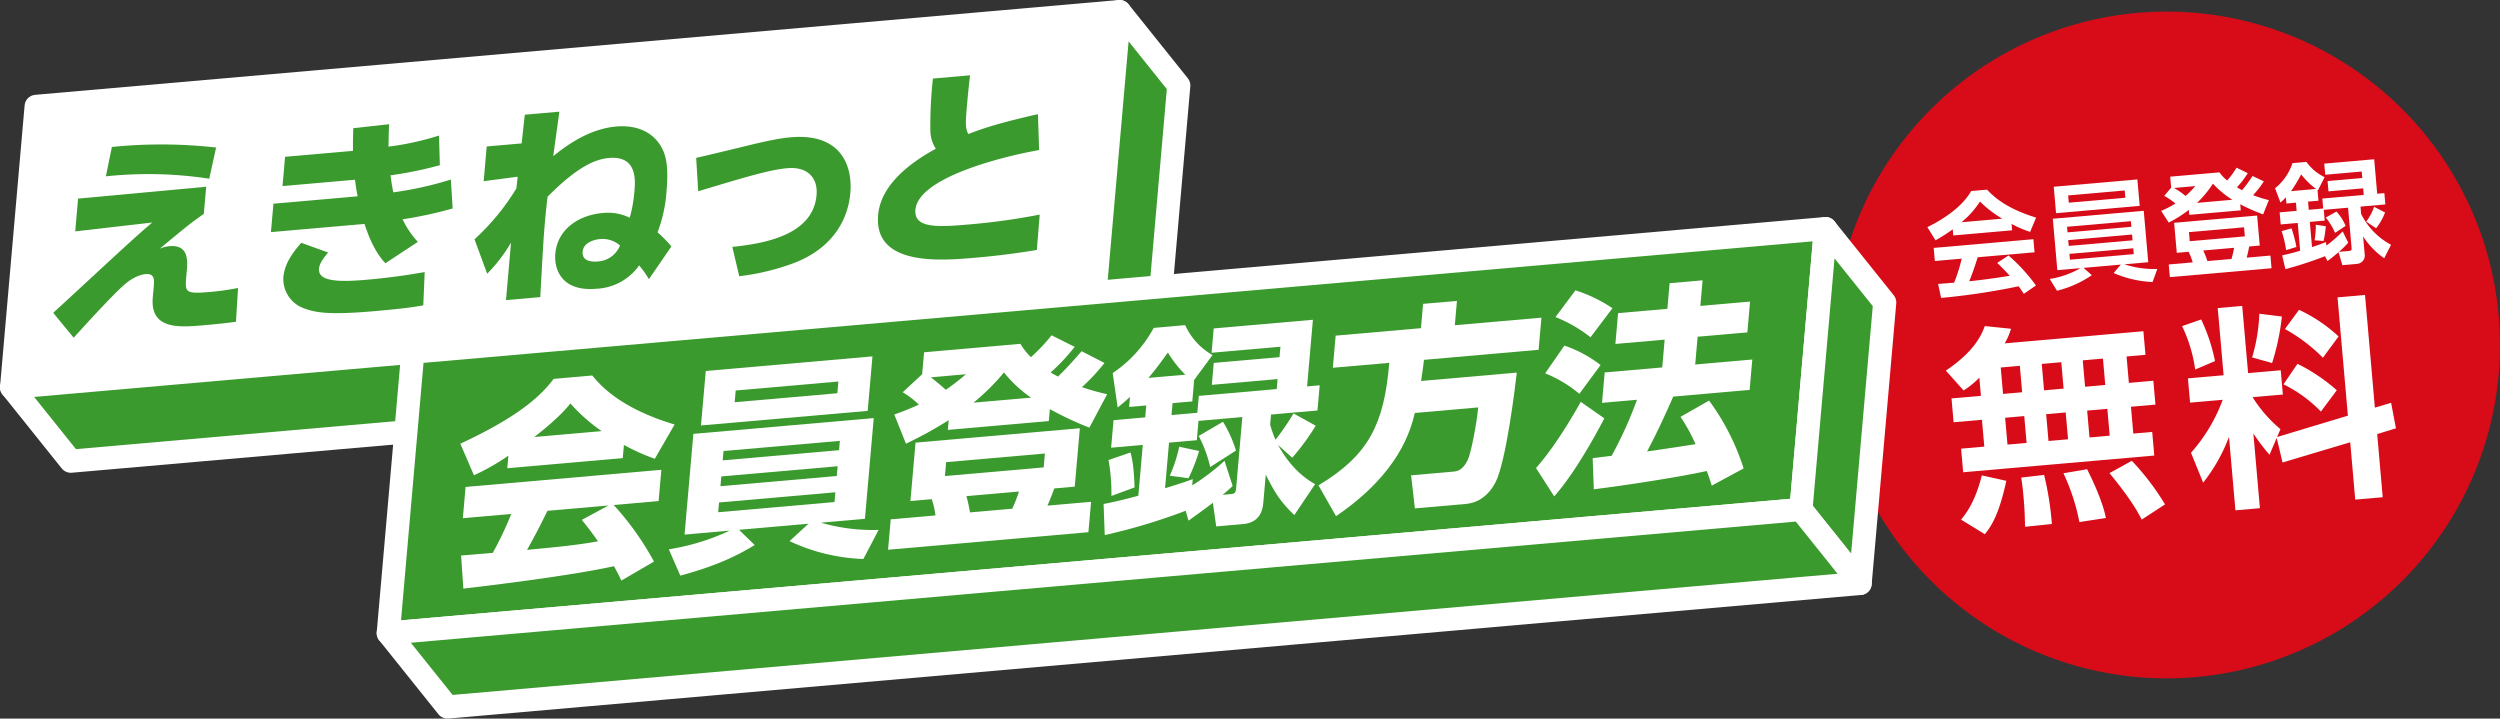 <svg id="グループ_26" data-name="グループ 26" xmlns="http://www.w3.org/2000/svg" xmlns:xlink="http://www.w3.org/1999/xlink" width="616.959" height="177.336" viewBox="0 0 616.959 177.336">
  <rect x="0" y="0" width="616.959" height="177.336" fill="#333333" stroke="none"/>
  <defs>
    <clipPath id="clip-path">
      <rect id="長方形_19" data-name="長方形 19" width="616.959" height="177.336" fill="none"/>
    </clipPath>
  </defs>
  <g id="グループ_25" data-name="グループ 25" clip-path="url(#clip-path)">
    <path id="パス_465" data-name="パス 465" d="M616.641,77.964A82.271,82.271,0,1,1,527.512,3.176a82.271,82.271,0,0,1,89.129,74.788" fill="#d80c18"/>
    <path id="パス_466" data-name="パス 466" d="M481.9,56.592a38.909,38.909,0,0,1-4.246,2.711l-2.011-3.25c6.486-3.213,9.506-6.568,10.805-8.909l3.924-.343c1.657,1.748,4.636,4.606,12.1,6.9l-1.473,3.528a27.431,27.431,0,0,1-4.572-1.968l.139,1.575-14.537,1.271Zm17.544,15.925c-.352-.528-.581-.924-1.276-1.866a171.692,171.692,0,0,1-19.131,2.872l-.746-3.445c.359-.031,3.318-.262,3.954-.318a41.131,41.131,0,0,0,1.876-5.928l-6.632.58-.283-3.233,24.6-2.152.283,3.234-14.011,1.225c-.835,2.552-1.388,4.188-2.1,5.92.885-.077,5.49-.591,9.991-1.347-.681-.775-1.48-1.624-3.091-3.182l2.791-1.831a44.219,44.219,0,0,1,6.773,7.4ZM494.12,53.964a27.528,27.528,0,0,1-5.494-4.227,22.054,22.054,0,0,1-4.566,5.107Z" fill="#fff"/>
    <path id="パス_467" data-name="パス 467" d="M531.218,69.6a26.964,26.964,0,0,1-9.607-2.222l1.768-2.077-9.2.806,2.05,1.8a26.306,26.306,0,0,1-8.6,3.844l-1.785-2.908a22.332,22.332,0,0,0,7.59-2.668l-5.72.5L506.6,53.985l22.44-1.963,1.109,12.686-5.886.514a23.421,23.421,0,0,0,8.122,1.155Zm-3.747-25.319.571,6.521L507.4,52.606l-.57-6.521ZM510.115,55.962l.121,1.381,15.751-1.378-.121-1.38Zm.27-7.738.157,1.8L524.5,48.8l-.156-1.8Zm.017,11.027.126,1.436,15.752-1.378-.126-1.436Zm.3,3.4.126,1.437,15.751-1.377-.125-1.438Z" fill="#fff"/>
    <path id="パス_468" data-name="パス 468" d="M540.162,51.8a31.247,31.247,0,0,1-4.961,3.136l-1.868-2.9a21.67,21.67,0,0,0,3.518-1.812,14.9,14.9,0,0,0-2.754-1.876l1.714-2.043-.237-2.708,12.159-1.063a9.019,9.019,0,0,0,1.9,2.005,22.217,22.217,0,0,0,2.313-3.155l2.763,1.347a20.694,20.694,0,0,1-2.674,3.491c.5.291,1.085.629,1.261.725a34.1,34.1,0,0,0,2.589-3.512l2.788,1.316a22.266,22.266,0,0,1-2.653,3.406,26.681,26.681,0,0,0,3.893,1.219L558.5,52.9a46.04,46.04,0,0,1-5.646-2.485l.131,1.492-12.713,1.112Zm16.858,1.394.648,7.406-2.6.228c-.289,1.473-.413,1.958-.622,2.755l5.859-.512.273,3.123-25.093,2.195-.273-3.123,5.914-.517a17.119,17.119,0,0,0-1.008-2.614l-2.929.257-.648-7.406Zm-20.505-6.81a19.244,19.244,0,0,1,2.845,1.979,24.045,24.045,0,0,0,2.405-2.438Zm3.681,10.9.2,2.238,13.595-1.19-.195-2.239ZM550.915,49.3a23.281,23.281,0,0,1-4.8-3.98,25.215,25.215,0,0,1-3.928,4.744Zm-7.2,12.519a20.879,20.879,0,0,1,1.036,2.61l5.942-.519a25.942,25.942,0,0,0,.65-2.758Z" fill="#fff"/>
    <path id="パス_469" data-name="パス 469" d="M573.774,63.229A95.391,95.391,0,0,1,564,66.423l-.8-3.411c1.093-.234,2.242-.474,4.439-1.14l-.6-6.853-4.2.368-.262-2.984,4.2-.368-.176-2.019-2.349.206-.133-1.519c-.433.456-.769.763-1.336,1.286l-1.339-3.531a13.206,13.206,0,0,0,4.3-6.2l3.454-.3a11.561,11.561,0,0,0,4.479,3.756l-1.639,3.235-.115-.044.229,2.624-2.57.224.177,2.019,3.564-.313L573.113,49l10.225-.894-.143-1.63-8.566.75-.223-2.544,8.567-.75-.14-1.6-9.009.789-.24-2.739L585.909,39.3l.745,8.513,1.769-.154.244,2.791-6.135.536.16,1.823a17.366,17.366,0,0,0,7.376,7.6l-1.687,3.322a19.249,19.249,0,0,1-5.206-5.394l.373,4.256a2.088,2.088,0,0,1-1.895,2.534l-3.592.315-.949-3.2c-1.063.9-1.791,1.493-2.732,2.188Zm-8.26-6.88a35.362,35.362,0,0,1,1.21,4.6l-2.55.779a26.334,26.334,0,0,0-1.106-4.693Zm6.055-9.719a18.652,18.652,0,0,1-3.684-3.6,32.222,32.222,0,0,1-2.506,4.145ZM579.5,59.889a22.839,22.839,0,0,1-2.281,2.26l2.4-.21c.58-.051.765-.18.713-.761l-.867-9.92-6,.525.232,2.654-3.675.321.544,6.217c1.516-.494,2.487-.857,3.427-1.247l.133.88a34.583,34.583,0,0,0,4.011-3.5Zm-5.534-4.056a24.934,24.934,0,0,1-.545,3.64L571.2,59.3a22.356,22.356,0,0,0,.3-3.84Zm2.634-3.626a12.267,12.267,0,0,1,2.259,3.532l-2.606,1.732a15.928,15.928,0,0,0-2.28-3.782Zm11.994.23a14.294,14.294,0,0,1-2.221,3.9l-2.427-1.654a12.619,12.619,0,0,0,1.935-3.649Z" fill="#fff"/>
    <path id="パス_470" data-name="パス 470" d="M488.468,93.187a19.426,19.426,0,0,1-3.888,3.169l-4.38-4.9c7.062-4.729,8.839-8.836,9.612-10.986l6.465.662a15.123,15.123,0,0,1-1.553,3.607l34.231-3,.51,5.828-4.664.409.57,6.518,6.041-.528.515,5.882-6.041.528.58,6.624,4.663-.408.51,5.828-47.16,4.127-.51-5.828,5.723-.5-.58-6.624-6.995.612-.514-5.882,7.26-.636Zm6.661,25.474c-1.791,8.22-3.621,11.1-5.308,13.173l-5.869-3.6c1.452-1.728,3.546-4.635,5.132-10.915Zm-1.38-27.966.571,6.519,4.716-.412-.57-6.519Zm1.085,12.4.58,6.624,4.717-.412-.58-6.624Zm9.618,14.108a74.016,74.016,0,0,1,1.914,12.114l-6.614.685c-.047-1.758-.069-3.838-.338-6.911-.209-2.384-.41-4.076-.618-5.232ZM503.87,89.81l.571,6.518,4.822-.422-.57-6.518Zm1.085,12.4.58,6.624,4.823-.422-.58-6.624ZM515.062,115.8c.516,1.022,3.807,7.516,4.631,12.035l-6.535,1a51,51,0,0,0-3.936-12.043Zm-1.071-26.871.571,6.518,4.981-.436-.57-6.519Zm1.085,12.4.58,6.624,4.981-.436-.579-6.624Zm11.016,12.385a61.942,61.942,0,0,1,8.2,10.762l-5.758,3.759c-.837-1.634-2.386-4.7-7.945-11.477Z" fill="#fff"/>
    <path id="パス_471" data-name="パス 471" d="M543.221,78.838a44.606,44.606,0,0,1,3.409,10.274l-4.89,2.083a36.393,36.393,0,0,0-3.233-10.715Zm18.63,29.232-1.771,4.16a48.38,48.38,0,0,1-3.985-5.256l1.614,18.439-6.041.528-1.585-18.122A42.052,42.052,0,0,1,543.7,119.11l-3-7.374a40.848,40.848,0,0,0,7.827-13.073l-8.055.7-.523-5.987,8.8-.77L547.3,76.026l6.041-.529,1.452,16.586,8.054-.705.524,5.987-7.472.654a33.171,33.171,0,0,0,6.884,7.888l-.844,1.943,17.48-5.267-2.555-29.2,6.783-.594,2.434,27.819,4.006-1.205,1.192,6.3-4.628,1.42,1.363,15.579-6.782.594-1.238-14.149-16.7,4.985Zm1.277-29.959a57.951,57.951,0,0,1-2.413,11.479l-4.927-1.385a43.431,43.431,0,0,0,1.78-10.781Zm3.851,11.678a43.646,43.646,0,0,1,9.7,6.519l-3.918,5.255a33.364,33.364,0,0,0-9.238-6.72Zm.383-13.33a37.553,37.553,0,0,1,9.758,6.569l-3.865,5.249a41.561,41.561,0,0,0-9.376-7.081Z" fill="#fff"/>
    <path id="パス_472" data-name="パス 472" d="M270.229,72.183,2.858,95.575,8.923,26.25,276.294,2.858Z" fill="#fff"/>
    <path id="パス_473" data-name="パス 473" d="M270.229,72.183,2.858,95.575,8.923,26.25,276.294,2.858Z" fill="none" stroke="#fff" stroke-linejoin="round" stroke-width="5.716"/>
    <path id="パス_474" data-name="パス 474" d="M50.888,46.081l-.586,6.7c-3.285,2.308-4.028,2.9-10.906,8.609a7.417,7.417,0,0,1,2.448-.639c4.821-.422,4.45,3.81,4.249,6.113l-.155,1.768c-.318,3.642.029,3.931,6.188,3.392,2.786-.244,4.948-.646,6.623-.95l-.517,8.336c-2.314.31-4.621.564-7.835.845-6.107.535-13.392,1.172-12.689-6.863l.235-2.679c.136-1.553.285-3.267-2.019-3.066-1.071.094-3.138.647-5.683,3-3.006,2.761-8.824,9.117-12.062,12.7l-5.043-6.15c.345-.3,9.944-9.161,11.45-10.569,8.847-8.163,10.4-9.522,12.986-11.714L18.562,57.1l.707-8.089Zm.758-1.979a99.812,99.812,0,0,0-25.518-.585l1.485-7.253a121.625,121.625,0,0,1,25.717.142Z" fill="#3a9a2d"/>
    <path id="パス_475" data-name="パス 475" d="M111.708,51.444A100.454,100.454,0,0,1,99.354,54.12a22.324,22.324,0,0,0,3.765,5.57L95.11,64.963c-2.918-3.094-4.31-7.225-5.158-9.7L66.864,57.281l.614-7.017,20.785-1.819c-.3-1.462-.466-2.563-.653-4.089L69.719,45.923l.633-7.233,16.766-1.467c-.047-2.494.018-3.244.064-5.588l8.857-.987c-.1,1.71-.108,2.456-.166,5.544a70.182,70.182,0,0,0,12.467-2.739l.21,7.317a96.617,96.617,0,0,1-12.179,2.5c.26,1.892.393,2.783.7,4.194a85.464,85.464,0,0,0,14.2-3.158ZM80.989,62.319c-1.479,1.724-2.168,2.9-2.262,3.971-.261,3,4.061,3.42,11.667,2.754,6.643-.581,11.335-1.365,14.412-1.9l-.346,8.217c-2.59.439-5.014.812-12.085,1.43-10.874.952-14.389.408-17.272-.669a7.678,7.678,0,0,1-5.171-7.734c.249-2.839,1.755-5.469,4.41-8.465Z" fill="#3a9a2d"/>
    <path id="パス_476" data-name="パス 476" d="M117.1,59.053a56.669,56.669,0,0,0,10.353-12.6c.121-1.392.213-1.826.3-2.843l-8.391,1.106.75-8.571,8.625-.755c.538-4.937.585-5.472.78-7.084l8.517-.745c-.191,1.557-1.288,9.255-1.491,10.973,6.357-5.233,11.506-6.959,15.522-7.31,4.554-.4,8.363,1.022,10.585,4.177,1.654,2.352,2.415,5.21,1.839,11.8a35.052,35.052,0,0,1-2.216,10.134,31.483,31.483,0,0,1,3.416,3.476l-5.544,8.087a26.046,26.046,0,0,0-2.413-3.4,13.611,13.611,0,0,1-10.551,5.76c-8.784.769-10.456-5.039-10.141-8.628.552-6.32,6.153-9.575,11.563-10.048a12.16,12.16,0,0,1,6.809,1.159,35.016,35.016,0,0,0,1.142-6.373c.244-2.786.787-9-6.284-8.38-2.838.248-7.262,1.592-15.136,9.563-.189,1.558-.4,3.384-.6,5.634-.4,4.553-.5,6.315-1.2,19.135l-8.463.74,1.242-14.195a38.538,38.538,0,0,1-5.883,7.691Zm30.889-.045c-1.285.112-4.006.829-4.2,3.079-.211,2.41,2.22,2.569,3.72,2.439a6.292,6.292,0,0,0,5.5-3.937,6.53,6.53,0,0,0-5.018-1.581" fill="#3a9a2d"/>
    <path id="パス_477" data-name="パス 477" d="M180.726,60.928c8.579-.857,19.945-3.181,20.785-12.77.384-4.392-2.358-7.075-7.179-6.653-4.125.361-9.415,1.886-22.027,5.7l-.5-8.249c2.819-.618,8.849-2.1,10.315-2.444,7.281-1.807,10.2-2.381,13.04-2.629,12.589-1.1,15.257,7.276,14.69,13.759-.417,4.766-2.829,12.9-13.73,17.2a57.874,57.874,0,0,1-13.687,3.323Z" fill="#3a9a2d"/>
    <path id="パス_478" data-name="パス 478" d="M256.438,37.027c-9.449,1.677-29.836,6.864-30.525,14.737-.4,4.608,5.416,4.312,13.291,3.621a162.615,162.615,0,0,0,17.381-2.423l-.709,8.726c-2.914.467-7.712,1.259-15.051,1.9-8.518.746-25.231,2.209-24.116-10.541.652-7.446,7.936-12.92,14.242-16.342a8.317,8.317,0,0,1-1.351-4.614,103.122,103.122,0,0,1,.633-12.707l9.16-.8c-.222,1.933-.407,3.437-.73,7.133-.385,4.393-.511,5.839.312,7.362,3.854-1.506,8.009-2.827,17.174-4.905Z" fill="#3a9a2d"/>
    <path id="パス_479" data-name="パス 479" d="M284.838,90.424,270.229,72.183l6.065-69.325L290.9,21.1Z" fill="#3a9a2d"/>
    <path id="パス_480" data-name="パス 480" d="M284.838,90.424,270.229,72.183l6.065-69.325L290.9,21.1Z" fill="none" stroke="#fff" stroke-linejoin="round" stroke-width="5.716"/>
    <path id="パス_481" data-name="パス 481" d="M284.838,90.424,270.229,72.183,2.858,95.575l14.609,18.241Z" fill="#3a9a2d"/>
    <path id="パス_482" data-name="パス 482" d="M284.838,90.424,270.229,72.183,2.858,95.575l14.609,18.241Z" fill="none" stroke="#fff" stroke-linejoin="round" stroke-width="5.716"/>
    <path id="パス_483" data-name="パス 483" d="M444.441,125.736l-348.622,30.5,6.065-69.326,348.622-30.5Z" fill="#3a9a2d"/>
    <path id="パス_484" data-name="パス 484" d="M444.441,125.736l-348.622,30.5,6.065-69.326,348.622-30.5Z" fill="none" stroke="#fff" stroke-linejoin="round" stroke-width="5.716"/>
    <path id="パス_485" data-name="パス 485" d="M459.049,143.977,444.44,125.736l6.065-69.325,14.609,18.241Z" fill="#3a9a2d"/>
    <path id="パス_486" data-name="パス 486" d="M459.049,143.977,444.44,125.736l6.065-69.325,14.609,18.241Z" fill="none" stroke="#fff" stroke-linejoin="round" stroke-width="5.716"/>
    <path id="パス_487" data-name="パス 487" d="M459.049,143.977,444.44,125.736l-348.622,30.5,14.609,18.242Z" fill="#3a9a2d"/>
    <path id="パス_488" data-name="パス 488" d="M459.049,143.977,444.44,125.736l-348.622,30.5,14.609,18.242Z" fill="none" stroke="#fff" stroke-linejoin="round" stroke-width="5.716"/>
    <path id="パス_489" data-name="パス 489" d="M125.46,112.446a53.6,53.6,0,0,1-8.5,4.837L113.6,109.5c13.522-6.286,19.485-11.273,23.034-16l9.535-.835c2.065,2.532,7,8.106,20.312,12.1l-4.887,8.453a49.419,49.419,0,0,1-7.621-3.426l-.285,3.268-28.5,2.493Zm27.867,30.838a38.9,38.9,0,0,0-1.815-3.562c-9.22,2.083-27.5,4.426-37.162,5.538l-.56-8.191c.263.03,7.067-.566,7.817-.631a82.8,82.8,0,0,0,4.56-9.6l-11.945,1.045.674-7.713,48.318-4.227-.676,7.713-11.087.97a70.087,70.087,0,0,1,9.942,13.962Zm-3.162-18.541-15.052,1.317c-2.323,4.669-3.088,6.117-5.043,9.638,6.326-.608,12.11-1.114,17.513-2.118-1.987-2.8-3.043-4.092-4-5.284Zm-1.69-18.35a42.347,42.347,0,0,1-7.7-6.822c-1.431,1.772-3.717,4.206-8.909,8.274Z" fill="#fff"/>
    <path id="パス_490" data-name="パス 490" d="M213.061,137.95a46.4,46.4,0,0,1-18.218-4.412l4.681-4.29-17.142,1.5,3.87,3.755c-4.6,2.794-9.7,5.208-18.362,7.56l-2.833-6.5a56.417,56.417,0,0,0,15.022-4.611l-11.142.976,2.175-24.856,44.513-3.894-2.174,24.854-10.873.952a45.778,45.778,0,0,0,14.249,1.784Zm2.249-50-1.176,13.446-41.139,3.6,1.175-13.445ZM177.444,124l-.211,2.41,28.712-2.512.211-2.41Zm.562-6.428-.211,2.411,28.712-2.511.211-2.412Zm.548-6.266-.2,2.3,28.712-2.511.2-2.3Zm3.008-14.937-.253,2.894,25.338-2.217.253-2.894Z" fill="#fff"/>
    <path id="パス_491" data-name="パス 491" d="M266.489,105.688l-1.261,14.41-5.036.44c-1.037,2.748-1.365,3.469-1.7,4.242l10.767-.941-.656,7.5-49.443,4.326.656-7.5,11.035-.966a18.258,18.258,0,0,0-.925-4.012l-5.25.459,1.261-14.411Zm-32.357-2.007a98.641,98.641,0,0,1-10.555,5.814l-2.879-7.19c1.756-.631,3.4-1.254,6.061-2.444a20.928,20.928,0,0,0-3.987-3.053l4.8-4.46.474-5.409,23.783-2.081a15.983,15.983,0,0,0,2.583,3.282,42.667,42.667,0,0,0,5.095-5.391l5.706,2.851a48.214,48.214,0,0,1-5.921,6.312,18.777,18.777,0,0,0,1.824,1.01c2.967-2.918,4.689-4.981,5.809-6.249l5.646,2.908A49.048,49.048,0,0,1,267,95.543a57.643,57.643,0,0,0,6.227,1.741l-4.389,8.251a81.988,81.988,0,0,1-9.753-4.567l-.258,2.945-24.91,2.18Zm-4.391-10.566c2.184,1.777,2.828,2.305,3.664,3.081a53.877,53.877,0,0,0,4.96-3.835Zm3.75,20.935-.3,3.428,24.373-2.132.3-3.428Zm5.007,8.387a37.481,37.481,0,0,1,.872,4.017l10.445-.914a39.612,39.612,0,0,0,1.647-4.237ZM254.446,98.13a31.269,31.269,0,0,1-6.687-6.219,53.41,53.41,0,0,1-7.508,7.461Z" fill="#fff"/>
    <path id="パス_492" data-name="パス 492" d="M292.614,126.048a146.954,146.954,0,0,1-19.982,6l-.284-7.683c1.728-.311,3.84-.761,8.576-2.026l1.1-12.535-7.82.684.6-6.8,7.82-.684.258-2.945-4.232.37.216-2.464c-1.268,1.12-1.846,1.649-3.045,2.6l-1.224-8.5a31.449,31.449,0,0,0,10.119-11.145l7.767-.68a16.134,16.134,0,0,0,6.743,7.383l-4.524,6.138-.464,5.3-4.874.426-.258,2.946,6.374-.558.367-4.177,19.229-1.682.215-2.465-16.231,1.42.474-5.41,16.23-1.42.226-2.572L299,87.056l.524-6,24.479-2.142L322.568,95.36l3.107-.272-.544,6.213-11.463,1-.216,2.465a26.722,26.722,0,0,0,1.318,3.763,61.855,61.855,0,0,0,4.45-6.5l5.476,3.03a57.545,57.545,0,0,1-5.794,7.9l-3.5-3.149c3.529,6.442,7.63,8.794,9.147,9.671l-5.131,7.626c-3.481-3.365-4.69-5.332-7.049-9.962l-.586,6.7c-.127,1.446-.445,5.089-5.052,5.491l-6.589.577-.819-5.829c-1.991,1.5-3.98,2.953-6.021,4.407Zm-13.626-14.384c.32,1.195.839,3.17,1,8.63l-5.712,2.1a45.559,45.559,0,0,0-.713-8.867Zm13.534-19.2a27.718,27.718,0,0,1-4.306-5.471c-1.512,2.1-2.845,3.971-4.8,6.268ZM304.2,119.931c-.985.936-1.617,1.469-2.477,2.182l1.821-.159c1.073-.094,1.4-.175,1.51-1.461l1.537-17.57-10.819.946-.417,4.768-6.856.6-.985,11.25c3.878-1.191,5.138-1.62,6.84-2.247l-.136,1.553a55.941,55.941,0,0,0,7.973-6.066Zm-8.282-8.631a44.382,44.382,0,0,1-2.606,6.712l-4.625-.606a36.271,36.271,0,0,0,2.327-7.166Zm5.895-7.215a30.628,30.628,0,0,1,3.205,7.108l-6.363,4.065a31.036,31.036,0,0,0-2.837-7.671Z" fill="#fff"/>
    <path id="パス_493" data-name="パス 493" d="M349.157,101.911c-.985,3.966-3.627,14.723-19.451,25.463l-4.332-7.6c12.454-7.469,16.208-15.133,17.475-30.233l-13.926,1.218.694-7.928,21.051-1.842.524-6,8.357-.73-.525,6L380.4,78.393l-.694,7.928L351.42,88.8c-.156,1.182-.244,2.2-.722,5.219l23.623-2.068c-.473,4.189-2.667,21.976-5.236,27.036-2.435,4.733-6.1,5.266-7.327,5.374l-12.588,1.1-.935-8.158,10.339-.905c.91-.08,2.356-.206,3.657-2.923.852-1.831,2.249-9.289,2.568-12.93Z" fill="#fff"/>
    <path id="パス_494" data-name="パス 494" d="M395.924,103.24c-3.063,5.85-7.707,13.964-12.37,19.263l-4.491-7c5.425-6.11,10.488-15.376,11.05-16.33Zm-9.857-17.954a30.976,30.976,0,0,1,8.935,4.8l-5.247,7.1a31.281,31.281,0,0,0-8.434-5.055ZM388.8,71.649a36.125,36.125,0,0,1,9.129,4.412l-5.412,7.17a34.573,34.573,0,0,0-8.654-4.982Zm24.125,26.224c-2,4.586-4.09,9.075-6.448,13.533.8-.07,10.5-1.556,11.958-1.79a42.729,42.729,0,0,0-3.715-6.744l7.049-4.019A57.879,57.879,0,0,1,430.3,115.6l-7.868,4.25c-.334-1.035-.448-1.556-1.225-3.615-7.261,1.593-20.514,3.6-27.877,4.513l-.284-7.683c1.344-.17,4.192-.527,4.674-.569a99.2,99.2,0,0,0,6.261-13.836l-8.625.754.656-7.5,14.2-1.241.6-6.858-12.16,1.065.666-7.607,12.16-1.063.553-6.322,8.141-.712-.553,6.321,12.268-1.073-.666,7.606L418.948,83.1l-.6,6.856,14.089-1.232-.657,7.5Z" fill="#fff"/>
  </g>
</svg>
